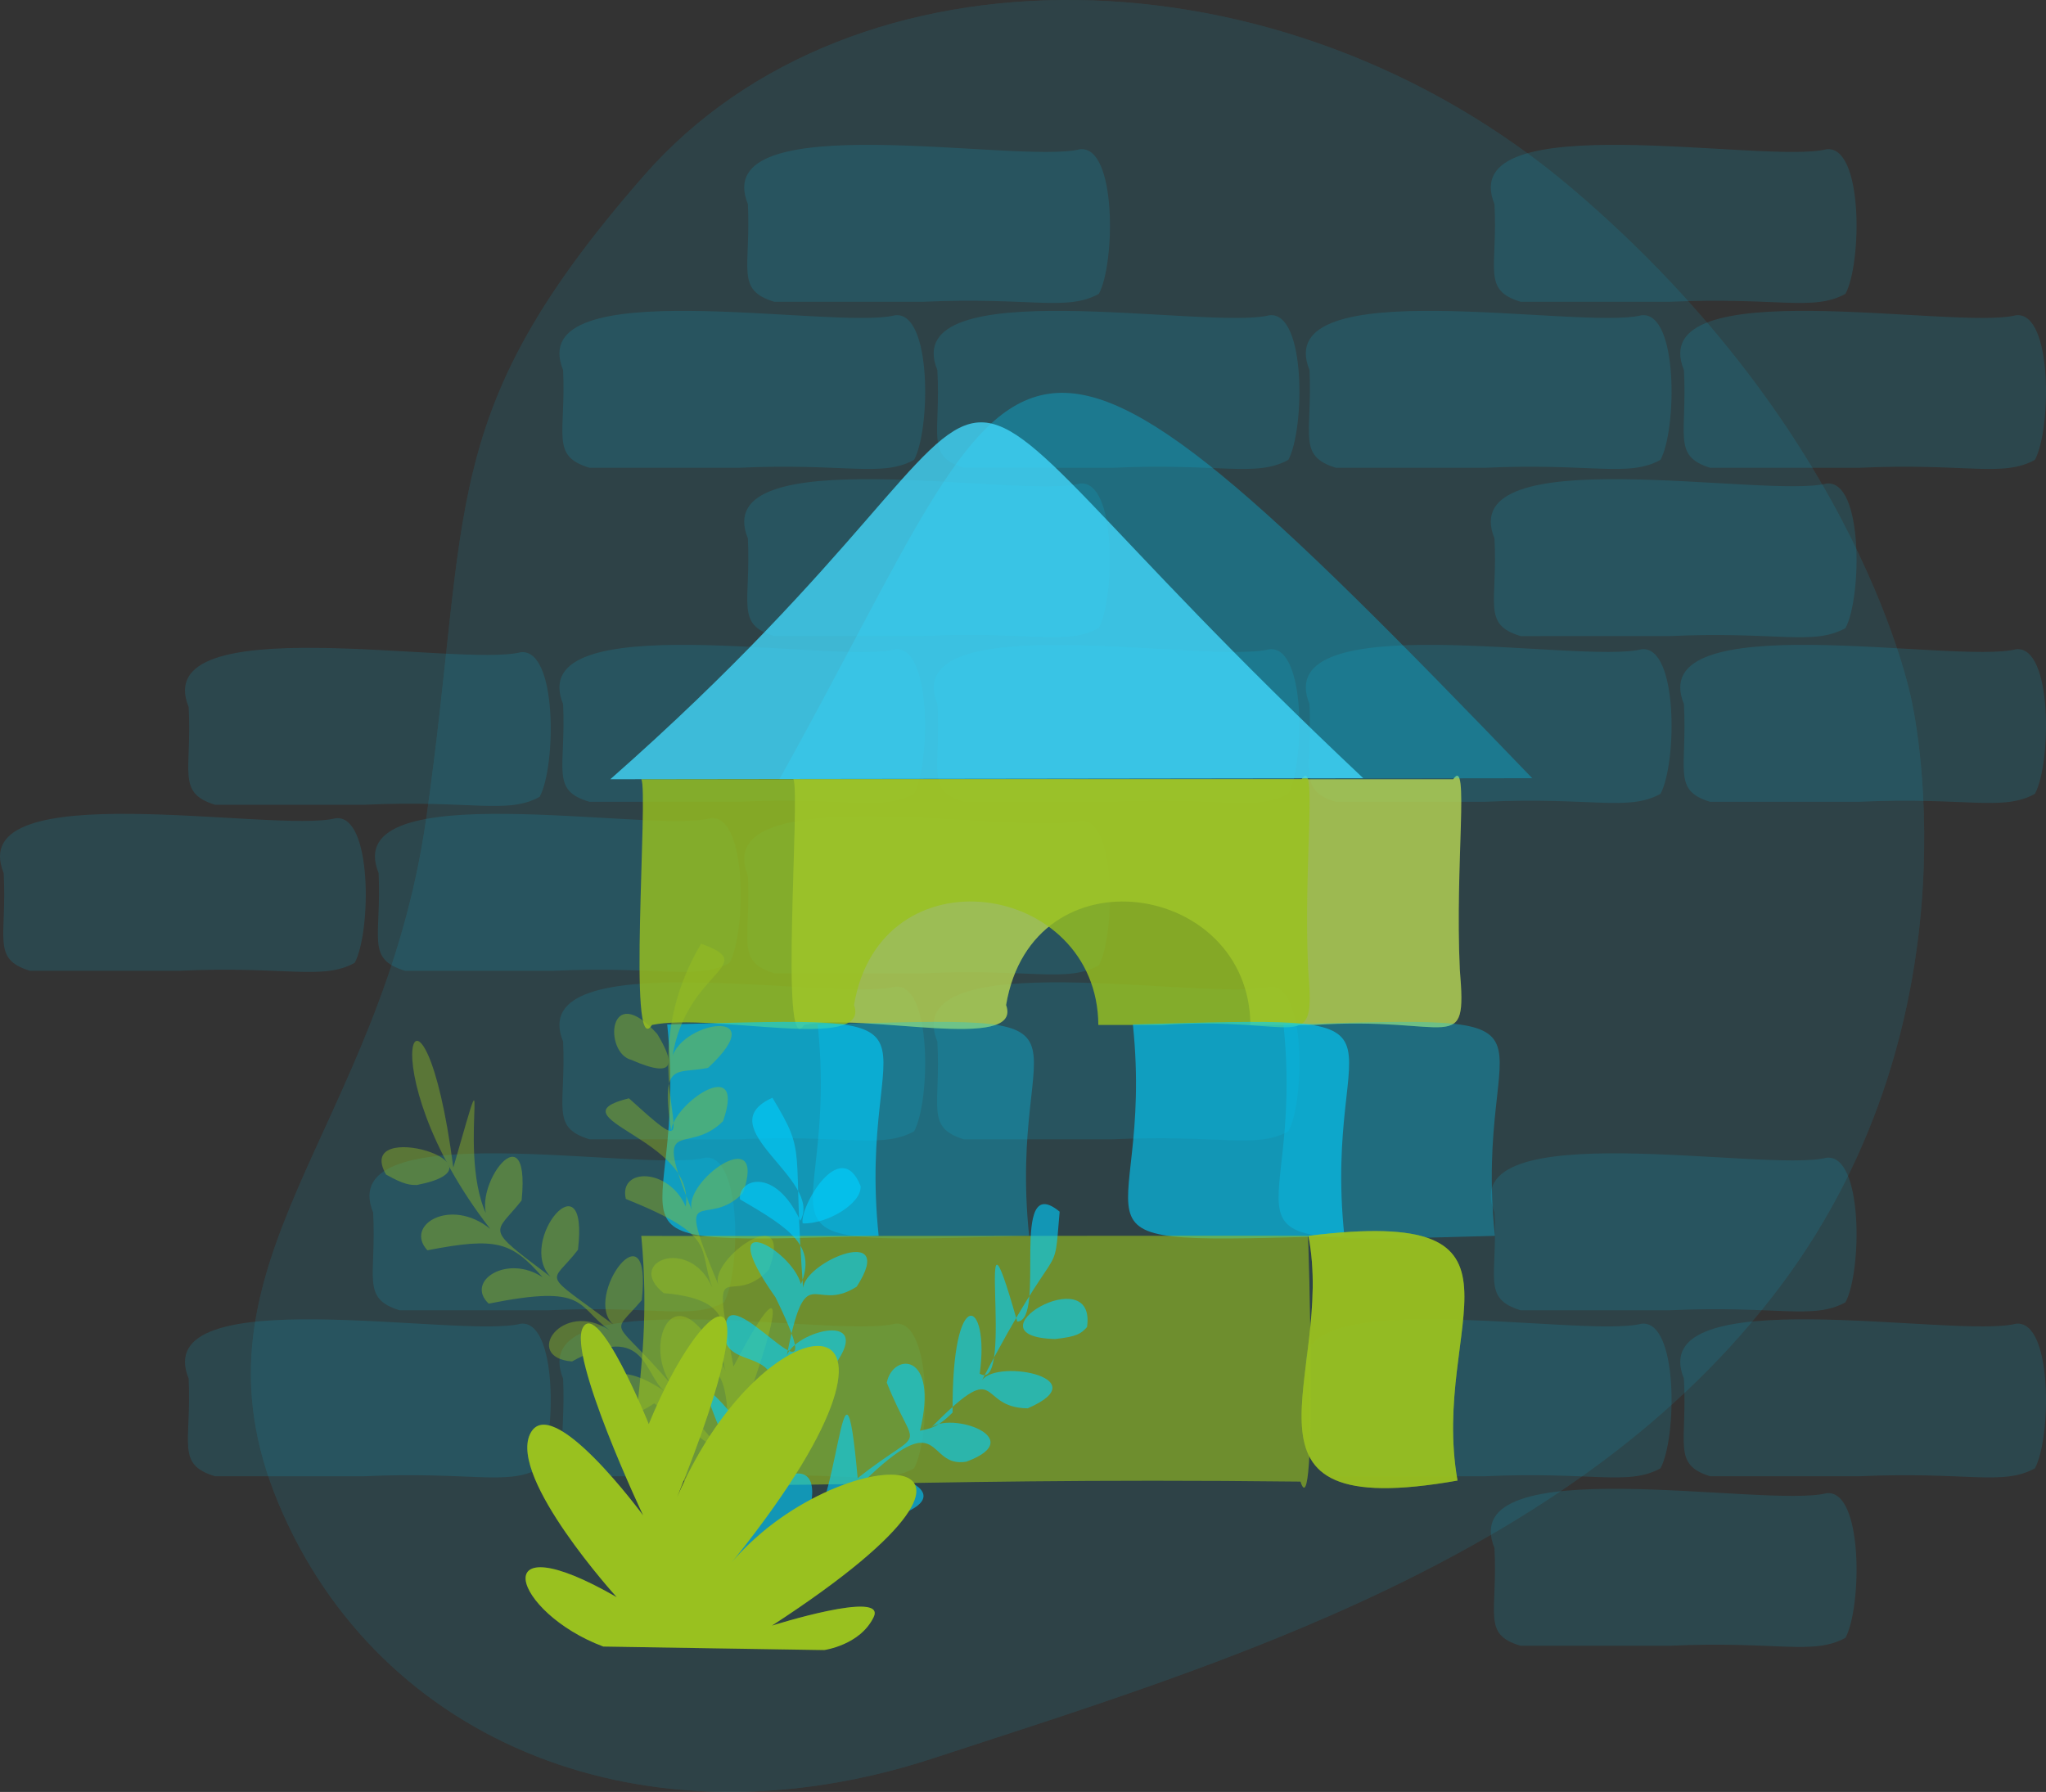 <svg xmlns="http://www.w3.org/2000/svg" viewBox="0 0 410.36 359.46"><rect x="0" y="0" width="410.36" height="359.46" fill="#333333" stroke="none"/><defs><style>.cls-1{opacity:0.1;}.cls-2,.cls-3,.cls-4,.cls-7,.cls-8{fill:#00cfff;}.cls-3{opacity:0.7;}.cls-10,.cls-11,.cls-12,.cls-14,.cls-15,.cls-16,.cls-3,.cls-4,.cls-5,.cls-6,.cls-7,.cls-8,.cls-9{isolation:isolate;}.cls-4{opacity:0.13;}.cls-10,.cls-11,.cls-13,.cls-16,.cls-5,.cls-9{fill:#9ac21f;}.cls-5{opacity:0.8;}.cls-6{fill:#fff;}.cls-16,.cls-6{opacity:0.2;}.cls-7{opacity:0.3;}.cls-11,.cls-14,.cls-8{opacity:0.6;}.cls-12,.cls-9{opacity:0.4;}.cls-10{opacity:0.9;}</style></defs><title>Fichier 1</title><g id="Calque_2" data-name="Calque 2"><g id="Calque_1-2" data-name="Calque 1"><g id="freepik--background-simple--inject-2" class="cls-1"><path class="cls-2" d="M315.17,37.71c-58.1-49.3-144.1-50.4-186-2.5s-34.7,66.2-43.7,129.1-49.8,89-29.6,137.3,73.9,69.9,131.3,51.1,128.9-40,169.9-94.7,26.3-117.6,26.3-117.6S373.27,87,315.17,37.71Z"/><path class="cls-3" d="M315.17,37.71c-58.1-49.3-144.1-50.4-186-2.5s-34.7,66.2-43.7,129.1-49.8,89-29.6,137.3,73.9,69.9,131.3,51.1,128.9-40,169.9-94.7,26.3-117.6,26.3-117.6S373.27,87,315.17,37.71Z"/></g><g id="freepik--Bricks--inject-2"><path class="cls-4" d="M262.64,276.54c-8.2-20.1,54.4-7.9,66.6-11,7.4-.8,7.1,22.9,3.8,29-6.5,3.6-13.8.6-35.3,1.6h-29.8C260.14,293.74,263.24,289.64,262.64,276.54Z"/><path class="cls-4" d="M299.74,243.24c-8.2-20.1,54.4-7.9,66.6-11,7.4-.8,7.1,22.9,3.8,29-6.5,3.6-13.8.6-35.3,1.6H305C297.14,260.44,300.44,256.24,299.74,243.24Z"/><path class="cls-4" d="M299.74,310.54c-8.2-20.1,54.4-7.9,66.6-11,7.4-.8,7.1,22.9,3.8,29-6.5,3.6-13.8.6-35.3,1.6H305C297.14,327.84,300.44,323.64,299.74,310.54Z"/><path class="cls-4" d="M337.74,276.54c-8.2-20.1,54.4-7.9,66.6-11,7.4-.8,7.1,22.9,3.8,29-6.5,3.6-13.8.6-35.3,1.6H343C335.34,293.74,338.44,289.64,337.74,276.54Z"/><path class="cls-4" d="M37.84,276.54c-8.2-20.1,54.4-7.9,66.6-11,7.4-.8,7.1,22.9,3.8,29-6.5,3.6-13.8.6-35.3,1.6H43.14C35.24,293.74,38.44,289.64,37.84,276.54Z"/><path class="cls-4" d="M74.84,243.24c-8.2-20.1,54.4-7.9,66.6-11,7.4-.8,7.1,22.9,3.8,29-6.5,3.6-13.8.6-35.3,1.6H80.14C72.34,260.44,75.54,256.24,74.84,243.24Z"/><path class="cls-4" d="M112.94,276.54c-8.2-20.1,54.4-7.9,66.6-11,7.4-.8,7.1,22.9,3.8,29-6.5,3.6-13.8.6-35.3,1.6h-29.8C110.34,293.74,113.54,289.64,112.94,276.54Z"/><path class="cls-4" d="M.74,175.14c-8.2-20.1,54.4-7.9,66.6-11,7.4-.8,7.1,22.9,3.8,29-6.5,3.6-13.8.6-35.3,1.6H6C-1.76,192.34,1.44,188.24.74,175.14Z"/><path class="cls-4" d="M37.84,141.84c-8.2-20.1,54.4-7.9,66.6-11,7.4-.8,7.1,22.9,3.8,29-6.5,3.6-13.8.6-35.3,1.6H43.14C35.34,159,38.54,154.84,37.84,141.84Z"/><path class="cls-4" d="M75.94,175.14c-8.2-20.1,54.4-7.9,66.6-11,7.4-.8,7.1,22.9,3.8,29-6.5,3.6-13.8.6-35.3,1.6H81.24C73.34,192.34,76.54,188.24,75.94,175.14Z"/><path class="cls-4" d="M112.94,208.94c-8.2-20.1,54.4-7.9,66.6-11,7.4-.8,7.1,22.9,3.8,29-6.5,3.6-13.8.6-35.3,1.6h-29.8C110.34,226.14,113.54,222,112.94,208.94Z"/><path class="cls-4" d="M150,175.64c-8.2-20.1,54.4-7.9,66.6-11,7.4-.8,7.1,22.9,3.8,29-6.5,3.6-13.8.6-35.3,1.6h-29.8C147.44,192.84,150.64,188.64,150,175.64Z"/><path class="cls-4" d="M188,208.94c-8.2-20.1,54.4-7.9,66.6-11,7.4-.8,7.1,22.9,3.8,29-6.5,3.6-13.8.6-35.3,1.6h-29.8C185.54,226.14,188.74,222,188,208.94Z"/><path class="cls-4" d="M112.94,74.24c-8.2-20.1,54.4-7.9,66.6-11,7.4-.8,7.1,22.9,3.8,29-6.5,3.6-13.8.6-35.3,1.6h-29.8C110.34,91.44,113.54,87.24,112.94,74.24Z"/><path class="cls-4" d="M150,40.94c-8.2-20.1,54.4-7.9,66.6-11,7.4-.8,7.1,22.9,3.8,29-6.5,3.6-13.8.6-35.3,1.6h-29.8C147.44,58.14,150.64,53.94,150,40.94Z"/><path class="cls-4" d="M188,74.24c-8.2-20.1,54.4-7.9,66.6-11,7.4-.8,7.1,22.9,3.8,29-6.5,3.6-13.8.6-35.3,1.6h-29.8C185.54,91.44,188.74,87.24,188,74.24Z"/><path class="cls-4" d="M262.64,141.24c-8.2-20.1,54.4-7.9,66.6-11,7.4-.8,7.1,22.9,3.8,29-6.5,3.6-13.8.6-35.3,1.6h-29.8C260.14,158.54,263.24,154.34,262.64,141.24Z"/><path class="cls-4" d="M299.74,108c-8.2-20.1,54.4-7.9,66.6-11,7.4-.8,7.1,22.9,3.8,29-6.5,3.6-13.8.6-35.3,1.6H305C297.14,125.24,300.44,121,299.74,108Z"/><path class="cls-4" d="M337.74,141.24c-8.2-20.1,54.4-7.9,66.6-11,7.4-.8,7.1,22.9,3.8,29-6.5,3.6-13.8.6-35.3,1.6H343C335.34,158.54,338.44,154.34,337.74,141.24Z"/><path class="cls-4" d="M262.64,74.24c-8.2-20.1,54.4-7.9,66.6-11,7.4-.8,7.1,22.9,3.8,29-6.5,3.6-13.8.6-35.3,1.6h-29.8C260.14,91.44,263.24,87.24,262.64,74.24Z"/><path class="cls-4" d="M299.74,40.94c-8.2-20.1,54.4-7.9,66.6-11,7.4-.8,7.1,22.9,3.8,29-6.5,3.6-13.8.6-35.3,1.6H305C297.14,58.14,300.44,53.94,299.74,40.94Z"/><path class="cls-4" d="M337.74,74.24c-8.2-20.1,54.4-7.9,66.6-11,7.4-.8,7.1,22.9,3.8,29-6.5,3.6-13.8.6-35.3,1.6H343C335.34,91.44,338.44,87.24,337.74,74.24Z"/><path class="cls-4" d="M112.94,141.24c-8.2-20.1,54.4-7.9,66.6-11,7.4-.8,7.1,22.9,3.8,29-6.5,3.6-13.8.6-35.3,1.6h-29.8C110.34,158.54,113.54,154.34,112.94,141.24Z"/><path class="cls-4" d="M150,108c-8.2-20.1,54.4-7.9,66.6-11,7.4-.8,7.1,22.9,3.8,29-6.5,3.6-13.8.6-35.3,1.6h-29.8C147.44,125.24,150.64,121,150,108Z"/><path class="cls-4" d="M188,141.24c-8.2-20.1,54.4-7.9,66.6-11,7.4-.8,7.1,22.9,3.8,29-6.5,3.6-13.8.6-35.3,1.6h-29.8C185.54,158.54,188.74,154.34,188,141.24Z"/></g><g id="freepik--Blocks--inject-4"><path class="cls-5" d="M159.12,156.31c1.49,2.45-2.88,57.11,2.15,49.3,12.11-2.55,44,5.55,40.52-4,5.3-31.46,48.82-24.8,49,4h12.63c28-1.89,30.87,6.73,29.37-11.13-1-21.17,2-43.06-1.33-38.16Z"/><path class="cls-6" d="M159.12,156.31c1.49,2.45-2.88,57.11,2.15,49.3,12.11-2.55,44,5.55,40.52-4,5.3-31.46,48.82-24.8,49,4h12.63c28-1.89,30.87,6.73,29.37-11.13-1-21.17,2-43.06-1.33-38.16Z"/><path class="cls-5" d="M128.62,156.31c1.49,2.45-2.88,57.11,2.15,49.3,12.11-2.55,44,5.55,40.52-4,5.3-31.46,48.82-24.8,49,4H233c28-1.89,30.87,6.73,29.37-11.13-1-21.17,2-43.06-1.33-38.16Z"/><path class="cls-7" d="M257.42,205.51c62.06-1.72,37.82-1.77,42.41,42.4C237.76,249.63,262,249.69,257.42,205.51Z"/><path class="cls-8" d="M227.22,205.51c62.06-1.72,37.82-1.77,42.41,42.4C207.56,249.63,231.81,249.69,227.22,205.51Z"/><path class="cls-7" d="M164,205.51c62.06-1.72,37.82-1.77,42.41,42.4C144.36,249.63,168.61,249.69,164,205.51Z"/><path class="cls-8" d="M133.82,205.51c62.06-1.72,37.82-1.77,42.41,42.4C114.16,249.63,138.41,249.69,133.82,205.51Z"/><path class="cls-9" d="M262.42,247.91c49-6.08,24.31,17.47,29.91,49.09C243.48,305.64,267.94,275.8,262.42,247.91Z"/><path class="cls-10" d="M262.42,247.91c49-6.08,24.31,17.47,29.91,49.09C243.48,305.64,267.94,275.8,262.42,247.91Z"/><path class="cls-11" d="M128.62,247.91c.17.1,129.19-.07,133.7,0,.12-.42,1.89,59.75-1.49,49.3C90,295.21,134.7,312.38,128.62,247.91Z"/><path class="cls-7" d="M156.32,156.31l151-.2C198.25,42.66,207.85,63.89,156.32,156.31Z"/><path class="cls-3" d="M122.42,156.31l151-.2C166,55,223.83,67,122.42,156.31Z"/><path class="cls-6" d="M122.42,156.31l151-.2C166,55,223.83,67,122.42,156.31Z"/></g><g class="cls-12"><path class="cls-13" d="M126.62,212.61c-5.6-1.4-4.7-16.2,5.2-5.2C134.82,212.41,136.42,216.91,126.62,212.61Z"/><path class="cls-13" d="M140.62,189.31c12.6,4.5-4.1,5.3-6,24.6-.8-8.6,21.6-12.9,7.4.3-6.5,1.4-9.8-1.8-7.2,13.9-2.3-5,15.4-18,10.2-3.2-7.4,7.4-14.4-2.3-6.2,18-2.2-5.8,15.3-18.2,10.2-3.6-7.5,7.8-14.1-3.6-4.9,18.5-2.2-5.1,15.4-17.6,10.1-3.1-8.2,8.5-11.9-5.3-7.1,19.4,13.6-25.8,7.2-3.8-1.3,17.5,0-2.6,2.3-26.7-10.7-13.2,4,8.1,20.4,21.6-3.9,3.1-14.1,9.8-15.7-14.9,2.4-2.2-4.5-2.9-3.7-14.6-18.9-6.2-10-.8-2-12.5,7.5-6.3-6.7-4.8-4.3-9.3-24.2-5.3-4.8-4.5,3.7-10,10.8-5.3-6.2-7.1-9.2-8.1-23.1-5.4-4.7-5.1,4.7-10.7,12.6-4.3-25.6-32.9-13.5-59.2-7.4-12.3,9-31.3-.5.2,8,11.7-6.3-5.3,7.7-25.1,5.7-5.1-5.4,6.9-7.8,5.1,5.8,15.3-6.9-7,7.8-24.7,5.5-5.4-5.5,7.2-7.8,3.9,7.1,15-6.3-5.5,7.9-24.8,5.7-4.9-6.4,7.5-6,3,5.9,16.9-6-8.5,1.2-24.6,10.9-2.7-2.1-5.5,4.7-14.2-12.4-15.6-7.9-6.3,5.2-11.5,9.7-1.2-2.9-8,1.3-10.2-17.3-17.7-1.5-6.3,8.6-6.3,12,1.5,2.23-13.62-27.13-17.78-11.38-21.69C145.86,238.21,124.37,216.61,140.62,189.31Z"/><path class="cls-13" d="M77.42,235.61c-6.6-11.6,26.1-1.8,6.2,2.1C82.32,237.71,81.12,237.71,77.42,235.61Z"/></g><g class="cls-14"><path class="cls-2" d="M161,245.41c-.8-2.9,7.5-17.8,11.6-7.5C172.92,241.41,165.82,245.61,161,245.41Z"/><path class="cls-2" d="M154.92,220.21c7.1,11.8,3.9,8.8,6.2,38.8-1.2-5.3,19.3-14.2,10.7-.9-8.9,5.7-10.1-6.5-14.2,14.7.1-5.4,18.2-10.5,9.8,1-6.2,5.6-10.4-7.2-15.1,15.2.1-5.3,18.2-10.2,9.7,1.2-7,6.3-11.8-8.1-12.4,15.6-.8-7,20.2-20.3,10.9,2.7,7.91-1.73,8.43-45.83,11.5-12,14-11,11.84-4.14,5.84-19.15,1.21-6.08,10.52-6.19,6.66,9.65,1.71-.43,3.32-.41,6.54-3.66-.21-26.28,7.54-22.78,5.44-7.79,7.41,4.37-1.66-42.79,7.52-10.45,6-.2-1.83-30.59,8.51-22.05-1.31,15.32.57,2.85-15.81,34.25,1.9-5,24-1.1,9.4,5.2-10.6-.1-4.8-11-20,4.5,3-4.5,21,1.3,7.7,6.2-8.3,1.4-4.4-11.9-21,4.4,2.9-4.2,20.9,1.5,7.5,6.3-9.4,1.2-5.4-13.1-18.9,6.2,27.8-8.85-2,5.36-11.1,12.3,4.2-.3,15.2-28.2-1-11.7,4.3,37.7-19.1-43.8-1.4-5.7,5.63-6.06-18.28-42.76,3-16.3,12.71-22.71-9.08-10.67-5.11-24,2.31-5.94,21.89,20.45,9.74-4.45-13.09-18.55,3.22-9.78,5.09-2.67,3.17-7.58-2.1-11.14-12.22-17-.46-4.05,7-6.72,12.1,4.3C165.22,236.61,141.82,226.11,154.92,220.21Z"/><path class="cls-2" d="M211.62,268.61c-18.3-.5,8.4-16.2,6.4-2.4C216.82,267.51,216.12,268.11,211.62,268.61Z"/></g><g class="cls-15"><path class="cls-13" d="M165.32,331s7.2-1,9.9-6.6-20.4,1.7-20.4,1.7c60.4-39.3,10.8-37.5-9.5-10.9,48.1-58.8,8.3-56.4-9.5-14.9,20.5-50.8,5-40.9-5.7-14.6.1.1-10.1-25-13.2-19.4S129,304,129,304s-18.5-25.2-22.7-16.3,17.4,32.7,17.4,32.7c-26.9-15.5-20.9,3.1-2.7,9.9"/><path class="cls-16" d="M163,331a14.85,14.85,0,0,0,7.56-1.83,11,11,0,0,0,4.65-4.74c2.7-5.6-20.4,1.7-20.4,1.7,60.4-39.3,10.8-37.5-9.5-10.9,48.1-58.8,8.3-56.4-9.5-14.9,20.5-50.8,5-40.9-5.7-14.6.1.1-10.1-25-13.2-19.4S129,304,129,304s-18.5-25.2-22.7-16.3,17.4,32.7,17.4,32.7c-20.17-11.62-21.84-4.07-13.74,3.31a26.45,26.45,0,0,0,17.43,6.69Z"/></g></g></g></svg>